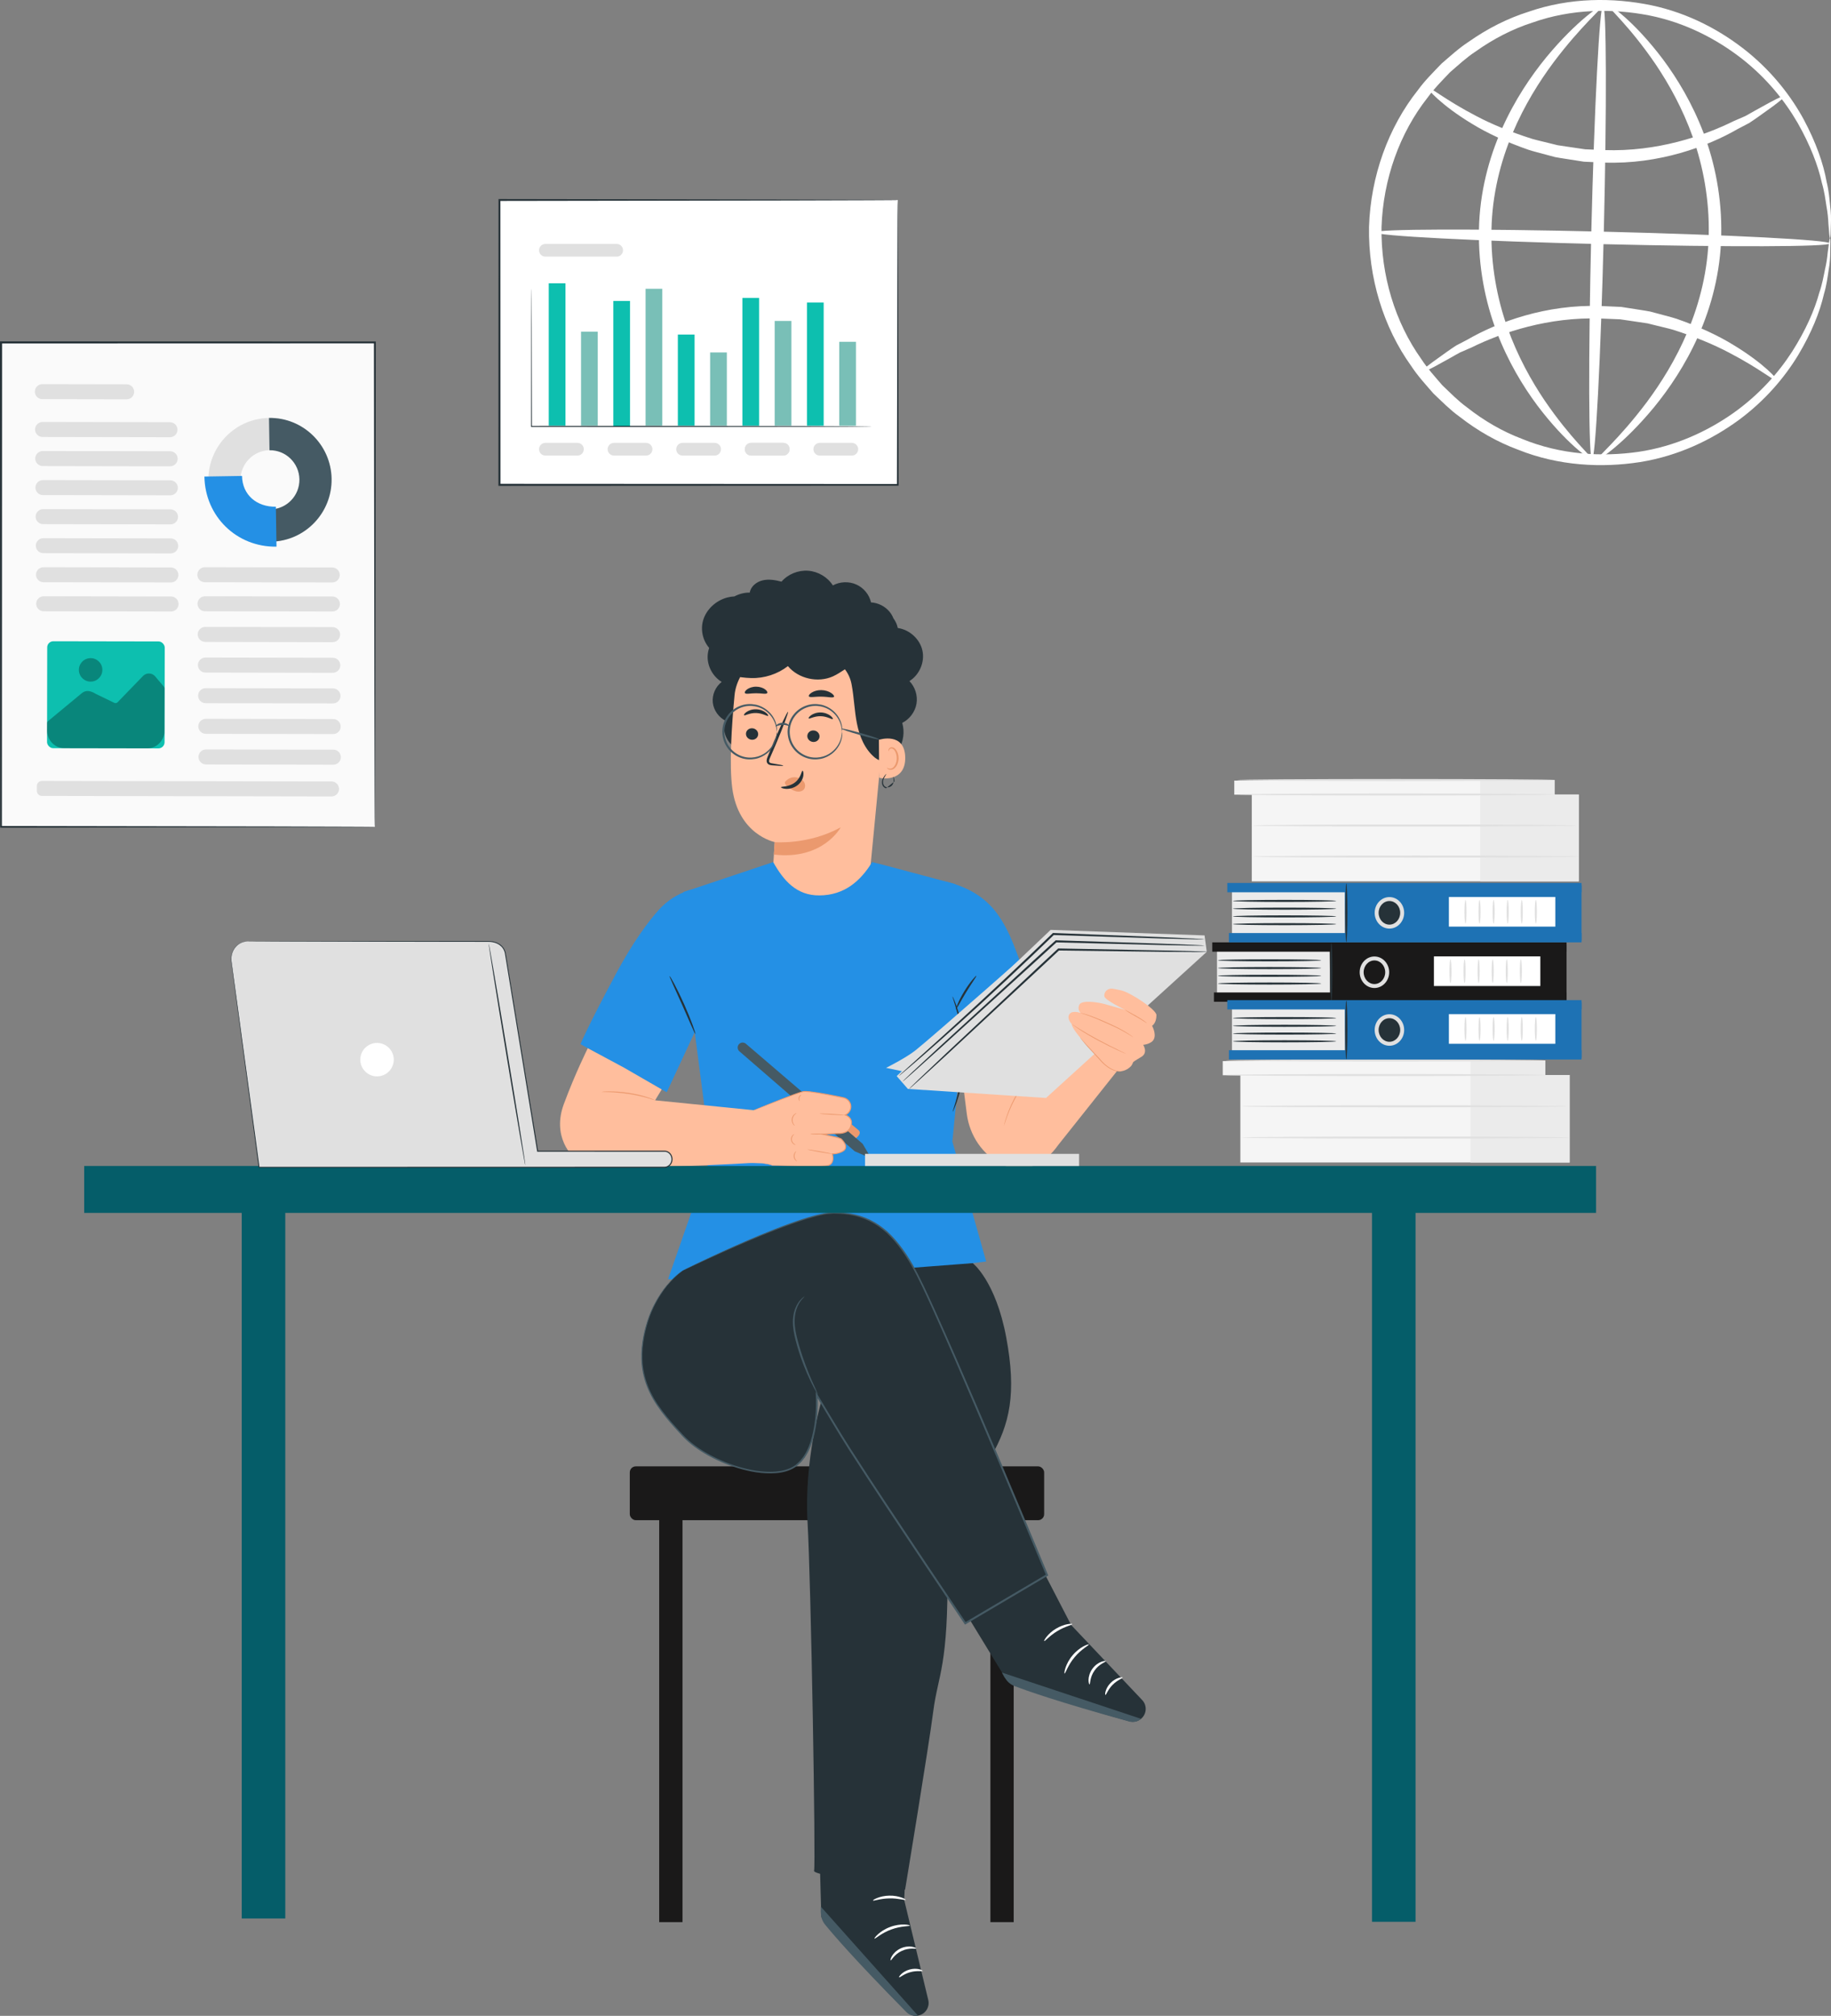 <?xml version="1.0" encoding="UTF-8"?><svg id="Calque_1" xmlns="http://www.w3.org/2000/svg" viewBox="0 0 2068.4 2277.55"><rect x="0" y="0" width="2068.4" height="2277.55" fill="#808080" stroke="none"/><defs><style>.cls-1{fill:#ebebeb;}.cls-2{fill:#eb996e;}.cls-3{fill:#f5f5f5;}.cls-4{fill:#fff;}.cls-5{fill:#fafafa;}.cls-6{fill:#ffbe9d;}.cls-7{fill:#e0e0e0;}.cls-8{fill:#1e72b4;}.cls-9{fill:#055d69;}.cls-10{fill:#0dbfaf;}.cls-11{fill:#1a1919;}.cls-12{fill:#455a64;}.cls-13{fill:#263238;}.cls-14{fill:#79bfb7;}.cls-15{fill:#2490e5;}.cls-16{opacity:.3;}</style></defs><path class="cls-4" d="m2067.31,269.06c-.49-.01-1.11-5.67-1.85-16.34-.24-5.35-.73-11.93-2.19-19.62-1.2-7.71-2.29-16.63-5.15-26.36-4.32-19.72-13.25-43.04-27.37-67.81-14.24-24.67-34.85-50.51-63.06-72.63-28.12-21.91-63.67-40.77-104.93-48.93-40.99-7.89-87.4-7.59-131.89,8.23-22.38,7.22-44.05,18.4-64.06,32.68-10.33,6.75-19.41,15.29-28.91,23.48-8.61,9.13-17.67,18.03-25.15,28.43-31.72,40.2-50.28,92.35-52.11,146.52-.82,54.22,15.19,107.23,44.92,148.93,6.97,10.76,15.58,20.09,23.75,29.63,9.1,8.64,17.75,17.62,27.74,24.86,19.29,15.23,40.4,27.46,62.41,35.76,43.67,17.96,90.03,20.51,131.35,14.62,41.61-6.15,78.04-23.26,107.19-43.79,29.24-20.73,51.08-45.54,66.5-69.49,15.3-24.05,25.36-46.91,30.62-66.4,3.33-9.57,4.86-18.43,6.42-26.07,1.83-7.61,2.64-14.16,3.14-19.48,1.26-10.62,2.16-16.23,2.64-16.22.49.01.54,5.65.19,16.47-.04,5.42-.41,12.12-1.83,19.92-1.15,7.84-2.29,16.95-5.27,26.85-4.57,20.13-14.1,43.92-29.24,69.13-15.26,25.1-37.31,51.29-67.32,73.37-29.91,21.87-67.7,40.3-111.18,47.26-43.17,6.71-91.83,4.48-137.96-14.06-23.22-8.58-45.55-21.3-65.96-37.24-10.56-7.59-19.75-16.98-29.36-26.07-8.68-9.99-17.77-19.83-25.19-31.14-31.51-43.88-48.61-99.95-47.69-157.2,1.88-57.2,21.68-112.36,55.29-154.64,7.96-10.93,17.52-20.31,26.66-29.87,10.04-8.61,19.68-17.54,30.59-24.61,21.16-14.92,44.08-26.54,67.68-33.98,46.97-16.27,95.67-16.14,138.46-7.35,43.09,9.06,79.94,29.3,108.75,52.59,28.91,23.51,49.66,50.74,63.69,76.55,13.9,25.92,22.26,50.15,25.85,70.48,2.5,10.03,3.19,19.19,3.96,27.08,1.04,7.87,1.08,14.57.86,19.99-.18,10.82-.51,16.46-.99,16.45Z"/><path class="cls-4" d="m2015.91,108.54c.57.79-4.07,4.82-13.01,11.48-4.91,3.52-10.39,7.46-16.54,11.87-3.28,2.24-6.7,4.78-10.52,7.17-4.04,2.11-8.26,4.32-12.65,6.61-34.38,19.87-88.85,40.15-151.05,38.04-7.72-.34-15.34-.68-22.86-1.02-7.42-1.16-14.74-2.31-21.94-3.43-3.59-.6-7.17-1.09-10.66-1.79-3.45-.92-6.86-1.83-10.24-2.73-6.74-1.87-13.41-3.45-19.75-5.49-25.21-8.77-46.99-18.99-64.09-29.53-34.43-20.82-51.19-39.76-49.89-40.98,1.39-1.59,20.1,14.26,54.79,32.27,17.23,9.15,38.68,18.05,63.09,25.81,6.14,1.78,12.58,3.14,19.06,4.8,3.25.81,6.53,1.62,9.84,2.44,3.38.51,6.78,1.03,10.22,1.54,6.88,1.01,13.87,2.04,20.97,3.09,7.17.29,14.44.58,21.79.88,59.13,2.04,111.52-15.68,146.26-32.84,4.44-1.93,8.71-3.78,12.8-5.56,3.9-2.04,7.44-4.22,10.84-6.1,6.51-3.59,12.33-6.8,17.53-9.66,9.75-5.16,15.46-7.67,16.02-6.88Z"/><path class="cls-4" d="m1604.86,420.92c-.57-.79,4.07-4.82,13.01-11.48,4.91-3.52,10.4-7.46,16.53-11.87,3.28-2.24,6.71-4.78,10.52-7.17,4.04-2.11,8.26-4.32,12.65-6.61,34.38-19.87,88.85-40.15,151.05-38.04,7.72.34,15.34.68,22.86,1.02,7.42,1.16,14.74,2.31,21.94,3.43,3.59.6,7.17,1.08,10.66,1.79,3.45.92,6.86,1.83,10.24,2.73,6.74,1.87,13.41,3.46,19.75,5.49,25.21,8.77,46.99,18.99,64.09,29.53,34.43,20.82,51.19,39.76,49.89,40.97-1.39,1.59-20.1-14.26-54.78-32.27-17.23-9.15-38.68-18.05-63.09-25.82-6.14-1.78-12.58-3.14-19.06-4.8-3.25-.81-6.53-1.62-9.84-2.44-3.38-.51-6.78-1.02-10.22-1.54-6.88-1.01-13.87-2.04-20.97-3.08-7.17-.29-14.44-.58-21.79-.88-59.14-2.04-111.52,15.68-146.27,32.85-4.44,1.93-8.71,3.78-12.8,5.55-3.9,2.04-7.44,4.22-10.84,6.1-6.51,3.59-12.33,6.8-17.53,9.66-9.75,5.16-15.46,7.67-16.02,6.88Z"/><path class="cls-4" d="m2067.16,275.03c-.09,3.9-115.19,4.27-257.03.82-141.89-3.45-256.81-9.4-256.71-13.3.09-3.9,115.16-4.27,257.06-.82,141.85,3.44,256.78,9.4,256.69,13.3Z"/><path class="cls-4" d="m1798.44,519.45c-3.9-.09-4.27-115.15-.83-256.95,3.44-141.85,9.4-256.72,13.3-256.63,3.9.09,4.27,115.12.82,256.97-3.44,141.8-9.4,256.7-13.3,256.6Z"/><path class="cls-4" d="m1798.45,519.07c-.97,1.49-29.27-17.7-61.94-61.15-16.15-21.7-33.1-49.62-45.92-83.38-12.76-33.68-20.74-73.34-19.88-115.12.74-41.91,11.28-81.12,25.94-113.96,14.66-32.97,33.07-59.9,50.18-80.81,34.6-41.81,63.13-60.34,64.09-58.85,1.39,1.61-24.46,22.63-56.22,65.01-15.71,21.18-32.66,47.86-46.1,79.82-13.45,31.87-23.05,69.24-23.76,109.06-.82,39.85,6.39,77.76,17.98,110.38,11.65,32.67,27.14,60.2,41.84,82.07,29.74,43.79,55.22,65.37,53.79,66.93Z"/><path class="cls-4" d="m1816.67,5.95c.97-1.49,29.27,17.7,61.94,61.15,16.15,21.7,33.1,49.62,45.92,83.38,12.76,33.68,20.74,73.34,19.88,115.12-.74,41.91-11.27,81.12-25.93,113.96-14.66,32.97-33.07,59.9-50.18,80.81-34.6,41.81-63.13,60.34-64.09,58.86-1.39-1.61,24.46-22.64,56.22-65.01,15.71-21.18,32.66-47.85,46.1-79.82,13.45-31.87,23.05-69.24,23.76-109.06.82-39.85-6.39-77.76-17.98-110.38-11.65-32.67-27.14-60.2-41.84-82.07-29.74-43.79-55.22-65.37-53.79-66.93Z"/><rect class="cls-4" x="564.21" y="225.96" width="449.96" height="321.83"/><path class="cls-13" d="m1014.17,225.96s-.76.04-2.19.06c-1.49.01-3.59.03-6.35.06-5.64.03-13.88.07-24.58.13-21.49.07-52.82.16-92.45.28-79.21.13-191.56.31-324.39.52l1.06-1.06c.03,97.2.07,206.55.11,321.8v.04l-1.17-1.17c168.45.08,324.27.16,449.96.22l-.94.95c.21-97.56.38-177.9.49-233.91.1-28.02.19-49.94.24-64.93.05-7.45.08-13.16.11-17.08.03-3.87.1-5.91.1-5.91,0,0,.07,1.91.1,5.71.02,3.88.06,9.53.11,16.9.06,14.94.14,36.79.24,64.72.12,56.16.29,136.69.49,234.5v.95s-.95,0-.95,0c-125.69.06-281.51.14-449.96.22h-1.17s0-1.17,0-1.17v-.04c.04-115.24.07-224.59.11-321.8v-1.06s1.06,0,1.06,0c133.12.21,245.7.4,325.08.53,39.53.12,70.77.22,92.21.28,10.61.06,18.78.1,24.37.13,2.71.03,4.78.05,6.23.06,1.39.02,2.07.06,2.07.06Z"/><path class="cls-7" d="m696.62,275.61h-80.53c-3.96,0-7.18,3.21-7.18,7.17h0c0,3.96,3.21,7.18,7.18,7.18h80.53c3.96,0,7.18-3.21,7.18-7.17h0c0-3.96-3.21-7.18-7.18-7.18Z"/><path class="cls-7" d="m652.34,500.36h-36.24c-3.96,0-7.18,3.21-7.18,7.18h0c0,3.96,3.21,7.18,7.18,7.18h36.24c3.96,0,7.17-3.21,7.17-7.17h0c0-3.96-3.21-7.18-7.18-7.18Z"/><path class="cls-7" d="m729.83,500.36h-36.24c-3.96,0-7.18,3.21-7.18,7.18h0c0,3.96,3.21,7.18,7.18,7.18h36.24c3.96,0,7.18-3.21,7.18-7.17h0c0-3.96-3.21-7.18-7.18-7.18Z"/><path class="cls-7" d="m807.31,500.36h-36.24c-3.96,0-7.18,3.21-7.18,7.18h0c0,3.96,3.21,7.18,7.18,7.18h36.24c3.96,0,7.18-3.21,7.18-7.17h0c0-3.96-3.21-7.18-7.18-7.18Z"/><path class="cls-7" d="m884.8,500.36h-36.24c-3.96,0-7.18,3.21-7.18,7.18h0c0,3.96,3.21,7.18,7.18,7.18h36.24c3.96,0,7.18-3.21,7.18-7.17h0c0-3.96-3.21-7.18-7.18-7.18Z"/><path class="cls-7" d="m962.29,500.36h-36.24c-3.96,0-7.18,3.21-7.18,7.18h0c0,3.96,3.21,7.18,7.18,7.18h36.24c3.96,0,7.18-3.21,7.18-7.17h0c0-3.96-3.21-7.18-7.18-7.18Z"/><path class="cls-7" d="m884.8,500.36h-36.24c-3.96,0-7.18,3.21-7.18,7.18h0c0,3.96,3.21,7.18,7.18,7.18h36.24c3.96,0,7.18-3.21,7.18-7.17h0c0-3.96-3.21-7.18-7.18-7.18Z"/><rect class="cls-10" x="619.9" y="320.06" width="18.89" height="160.95"/><rect class="cls-14" x="656.36" y="374.72" width="18.89" height="106.28"/><rect class="cls-10" x="692.82" y="340.06" width="18.89" height="141.76"/><rect class="cls-14" x="729.28" y="326.27" width="18.89" height="154.73"/><rect class="cls-10" x="765.74" y="377.99" width="18.89" height="103.01"/><rect class="cls-14" x="802.2" y="398.2" width="18.89" height="82.81"/><rect class="cls-10" x="838.66" y="336.58" width="18.89" height="144.43"/><rect class="cls-14" x="875.12" y="362.62" width="18.89" height="118.39"/><rect class="cls-10" x="911.58" y="341.81" width="18.89" height="139.2"/><rect class="cls-14" x="948.04" y="386.17" width="18.89" height="94.83"/><path class="cls-13" d="m600.41,326.27s.02.24.04.72c0,.52.02,1.22.04,2.14.02,1.93.04,4.72.07,8.35.03,7.35.07,18.06.13,31.65.05,27.29.11,66.17.19,112.68l-.46-.53c36.64-.02,79.58-.05,125.28-.08,71.47.07,136.16.13,183.02.18,23.39.08,42.33.15,55.46.19,6.52.05,11.59.09,15.08.12,1.7.03,3,.05,3.92.06.88.02,1.34.06,1.34.06,0,0-.45.04-1.34.06-.92.01-2.22.03-3.92.06-3.48.03-8.56.06-15.08.11-13.13.05-32.07.11-55.46.19-46.86.05-111.56.11-183.02.18-45.7-.03-88.64-.05-125.28-.08h-.46v-.53c.08-46.52.14-85.39.19-112.68.05-13.59.1-24.3.13-31.65.03-3.63.05-6.42.07-8.35.02-.92.03-1.62.04-2.14.01-.48.04-.72.04-.72Z"/><rect class="cls-5" x="1.17" y="386.88" width="422.31" height="547.32"/><path class="cls-13" d="m423.47,934.19s-.04-.91-.06-2.64c-.01-1.77-.03-4.33-.06-7.68-.03-6.79-.07-16.77-.12-29.75-.06-26.01-.16-64-.28-112.14-.13-96.19-.31-232.89-.52-395.11l1.05,1.05c-126.25.04-270.17.08-422.26.12h-.05l1.17-1.17c-.08,203.25-.15,391.86-.2,547.31l-.96-.96c127.44.21,232.9.38,306.55.5,36.85.11,65.74.19,85.47.25,9.83.05,17.37.08,22.51.11,5.1.04,7.78.11,7.78.11,0,0-2.54.07-7.58.11-5.1.02-12.58.06-22.33.11-19.68.06-48.49.14-85.25.25-73.8.12-179.46.29-307.15.5H.2s0-.96,0-.96C.15,778.74.08,590.12,0,386.88v-1.17s1.17,0,1.17,0h.05c152.09.04,296.01.08,422.26.12h1.05s0,1.05,0,1.05c-.21,162.51-.4,299.43-.52,395.79-.12,48.03-.21,85.94-.28,111.9-.05,12.89-.1,22.8-.12,29.55-.03,3.3-.05,5.81-.06,7.56-.02,1.69-.06,2.52-.06,2.52Z"/><path class="cls-7" d="m48.09,493.73l143.9.26c4.69,0,8.49-3.78,8.5-8.47h0c0-4.69-3.78-8.49-8.47-8.5l-143.9-.26c-4.69,0-8.49,3.78-8.5,8.47h0c0,4.69,3.78,8.49,8.47,8.5Z"/><path class="cls-7" d="m48.3,526.55l143.9.26c4.69,0,8.49-3.78,8.5-8.47h0c0-4.69-3.78-8.49-8.47-8.5l-143.9-.26c-4.69,0-8.49,3.78-8.5,8.47h0c0,4.69,3.78,8.49,8.47,8.5Z"/><path class="cls-7" d="m48.51,559.37l143.9.26c4.69,0,8.49-3.78,8.5-8.47h0c0-4.69-3.78-8.49-8.47-8.5l-143.9-.26c-4.69,0-8.49,3.78-8.5,8.47h0c0,4.69,3.78,8.49,8.47,8.5Z"/><path class="cls-7" d="m48.71,592.19l143.9.26c4.69,0,8.49-3.78,8.5-8.47h0c0-4.69-3.78-8.49-8.47-8.5l-143.9-.26c-4.69,0-8.49,3.78-8.5,8.47h0c0,4.69,3.78,8.49,8.47,8.5Z"/><path class="cls-7" d="m48.92,625.01l143.9.26c4.69,0,8.49-3.78,8.5-8.47h0c0-4.69-3.78-8.49-8.47-8.5l-143.9-.26c-4.69,0-8.49,3.78-8.5,8.47h0c0,4.69,3.78,8.49,8.47,8.5Z"/><path class="cls-7" d="m49.13,657.83l143.9.26c4.69,0,8.49-3.78,8.5-8.47h0c0-4.69-3.78-8.49-8.47-8.5l-143.9-.26c-4.69,0-8.49,3.78-8.5,8.47h0c0,4.69,3.78,8.49,8.47,8.5Z"/><path class="cls-7" d="m49.33,690.65l143.9.26c4.69,0,8.49-3.78,8.5-8.47h0c0-4.69-3.78-8.49-8.47-8.5l-143.9-.26c-4.69,0-8.49,3.78-8.5,8.47h0c0,4.69,3.78,8.49,8.47,8.5Z"/><path class="cls-7" d="m231.39,657.83l143.9.26c4.69,0,8.49-3.78,8.5-8.47h0c0-4.69-3.78-8.49-8.47-8.5l-143.9-.26c-4.69,0-8.49,3.78-8.5,8.47h0c0,4.69,3.78,8.49,8.47,8.5Z"/><path class="cls-7" d="m231.6,690.65l143.9.26c4.69,0,8.49-3.78,8.5-8.47h0c0-4.69-3.78-8.49-8.47-8.5l-143.9-.26c-4.69,0-8.49,3.78-8.5,8.47h0c0,4.69,3.78,8.49,8.47,8.5Z"/><path class="cls-7" d="m231.82,725.27l143.9.26c4.69,0,8.49-3.78,8.5-8.47h0c0-4.69-3.78-8.49-8.47-8.5l-143.9-.26c-4.69,0-8.49,3.78-8.5,8.47h0c0,4.69,3.78,8.49,8.47,8.5Z"/><path class="cls-7" d="m232.04,759.88l143.9.26c4.69,0,8.49-3.78,8.5-8.47h0c0-4.69-3.78-8.49-8.47-8.5l-143.9-.26c-4.69,0-8.49,3.78-8.5,8.47h0c0,4.69,3.78,8.49,8.47,8.5Z"/><path class="cls-7" d="m232.26,794.49l143.9.26c4.69,0,8.49-3.78,8.5-8.47h0c0-4.69-3.78-8.49-8.47-8.5l-143.9-.26c-4.69,0-8.49,3.78-8.5,8.47h0c0,4.69,3.78,8.49,8.47,8.5Z"/><path class="cls-7" d="m232.48,829.1l143.9.26c4.69,0,8.49-3.78,8.5-8.47h0c0-4.69-3.78-8.49-8.47-8.5l-143.9-.26c-4.69,0-8.49,3.78-8.5,8.47h0c0,4.69,3.78,8.49,8.47,8.5Z"/><path class="cls-7" d="m232.69,863.72l143.9.26c4.69,0,8.49-3.78,8.5-8.47h0c0-4.69-3.78-8.49-8.47-8.5l-143.9-.26c-4.69,0-8.49,3.78-8.5,8.47h0c0,4.69,3.78,8.49,8.47,8.5Z"/><path class="cls-7" d="m47.33,899.26l327.15.6c4.69,0,8.49-3.78,8.5-8.47h0c0-4.69-3.78-8.49-8.47-8.5l-327.15-.59c-3.14,0-5.69,2.53-5.69,5.67v5.6c-.02,3.14,2.52,5.69,5.66,5.69Z"/><path class="cls-7" d="m47.83,450.98l95.22.17c4.69,0,8.49-3.78,8.5-8.47h0c0-4.69-3.78-8.49-8.47-8.5l-95.22-.17c-4.69,0-8.49,3.78-8.5,8.47h0c0,4.69,3.78,8.49,8.47,8.5Z"/><rect class="cls-10" x="53.18" y="724.64" width="132.75" height="120.81" rx="6.89" ry="6.89" transform="translate(1.43 -.22) rotate(.1)"/><g class="cls-16"><path d="m53.11,817.19c0-1.04.52-2.01,1.36-2.61l37.47-31.02c3.32-2.81,7.83-4.9,16.64.58.2.12-.59-.38,0,0l20.54,9.94c1.26.6,2.76.33,3.73-.67l29.02-29.98c3.87-3.65,10.01-3.29,13.43.77l9.9,11.75c.48.57.75,1.29.76,2.03l-.14,48.51c.14,7.01-6.51,19.03-19.36,19.03l-93.42-.16c-12.06.16-20.11-10.36-20.02-20.52l.08-7.66Z"/></g><g class="cls-16"><path d="m115.6,755.87c.54,7.31-4.95,13.67-12.26,14.2-7.31.54-13.67-4.95-14.2-12.26-.54-7.31,4.95-13.67,12.26-14.2,7.31-.54,13.67,4.95,14.2,12.26Z"/></g><path class="cls-7" d="m374.56,540.98c.62,38.55-30.1,70.41-68.47,71.03-38.37.62-70.09-30.24-70.71-68.79-.62-38.55,30.1-70.41,68.47-71.03,38.37-.62,70.09,30.24,70.71,68.79Zm-102.86,1.66c.29,18.43,15.46,33.19,33.81,32.89,18.35-.3,33.03-15.53,32.74-33.96-.29-18.43-15.46-33.19-33.81-32.89-18.35.3-33.03,15.53-32.74,33.96Z"/><path class="cls-12" d="m374.56,540.98c.62,38.55-30.1,70.41-68.47,71.03l-.58-36.48c18.35-.3,33.03-15.53,32.74-33.96-.29-18.43-15.46-33.18-33.81-32.89l-.58-36.48c38.37-.62,70.09,30.24,70.71,68.78Z"/><path class="cls-15" d="m312.34,617.62c-44.89.72-80.7-34.11-81.42-79.21l42.49-.69c.34,21.56,16.75,35.14,38.22,34.79l.72,45.11Z"/><path class="cls-13" d="m815.28,770.46c-10.06-6.12-16.36-17.79-15.88-29.42.49-11.63,7.74-22.75,18.28-28.04l40.27-7.67c-1.07,49.64-1.8,99.3-2.19,148.95-10.28-1.89-20.77-4.99-28.49-11.94-7.72-6.94-11.87-18.59-7.37-27.88-8.02-3.89-13.76-12-14.68-20.75-.92-8.75,3.02-17.84,10.06-23.26Z"/><path class="cls-6" d="m1003.37,770.92l-5.65-22.55-96.93-21.21c-32.1-4.33-67.93,26.35-70.97,58.07-3.38,35.25-6.09,78.41-2.66,104.89,6.88,53.25,47.97,61.25,47.97,61.25l-3.32,52.31c-1.32,30.57,24.65,38.1,55.73,39.43h0c30.39,1.3,52.36-22.74,54.68-52.56l21.15-219.63Z"/><path class="cls-13" d="m842.69,828.73c-.24,3.58,2.65,6.74,6.45,7.06,3.8.32,7.07-2.32,7.32-5.91.24-3.58-2.64-6.74-6.44-7.06-3.8-.32-7.08,2.33-7.33,5.91Z"/><path class="cls-13" d="m840.5,808.08c.83.91,6.18-2.74,13.62-2.49,7.43.14,12.77,4.07,13.6,3.2.41-.38-.41-2.01-2.74-3.78-2.29-1.77-6.22-3.53-10.86-3.66-4.63-.12-8.58,1.44-10.87,3.09-2.34,1.65-3.17,3.23-2.76,3.64Z"/><path class="cls-13" d="m912,831.21c-.24,3.59,2.65,6.74,6.45,7.06,3.79.32,7.07-2.32,7.31-5.91.24-3.58-2.64-6.75-6.44-7.06-3.8-.32-7.08,2.33-7.32,5.91Z"/><path class="cls-13" d="m913.55,811.68c.83.91,6.19-2.74,13.62-2.49,7.43.14,12.77,4.07,13.61,3.2.41-.39-.41-2.01-2.74-3.78-2.29-1.77-6.22-3.53-10.85-3.66-4.63-.12-8.58,1.44-10.88,3.09-2.34,1.66-3.16,3.24-2.76,3.64Z"/><path class="cls-13" d="m884.85,865.08c.05-.41-4.55-1.34-12.01-2.51-1.89-.25-3.68-.68-3.96-1.96-.41-1.36.45-3.35,1.44-5.5,1.93-4.46,3.95-9.14,6.06-14.05,8.44-20.01,14.61-36.48,13.78-36.81-.82-.33-8.33,15.62-16.77,35.63-2.03,4.93-3.98,9.64-5.83,14.14-.79,2.1-2.1,4.47-1.22,7.3.47,1.41,1.83,2.47,3.04,2.83,1.21.4,2.27.45,3.21.54,7.52.63,12.2.81,12.24.39Z"/><path class="cls-2" d="m875.14,951.5s38.02,3.35,74.6-16.78c0,0-19.9,37.33-75.52,30.78l.92-14Z"/><path class="cls-2" d="m887.44,882.8c2.79-3.4,7.53-5.16,12.17-4.53,3.22.44,6.43,2.07,8.31,4.71,1.88,2.64,2.17,6.32.31,8.73-2.09,2.71-6.31,3.23-9.83,2.13-3.52-1.1-6.5-3.49-9.33-5.87-.78-.66-1.58-1.34-2.06-2.23-.47-.88-.54-2.02.1-2.72"/><path class="cls-13" d="m906.57,870.81c-1.21-.11-1.47,7.83-8.56,13.25-7.07,5.44-15.65,4.29-15.75,5.4-.13.49,1.87,1.6,5.49,1.81,3.56.23,8.8-.74,13.13-4.05,4.32-3.33,6.28-7.88,6.66-11.13.41-3.31-.43-5.3-.98-5.27Z"/><path class="cls-13" d="m913.7,786.62c.83,1.91,6.89.27,14.24.48,7.35.03,13.47,1.87,14.24-.01.33-.9-.89-2.64-3.47-4.29-2.55-1.64-6.49-3.04-10.9-3.11-4.41-.07-8.3,1.2-10.79,2.76-2.52,1.56-3.68,3.27-3.31,4.18Z"/><path class="cls-13" d="m841.51,783.01c1.26,1.7,6.43.13,12.6.24,6.16-.11,11.34,1.46,12.6-.24.55-.83-.22-2.52-2.45-4.16-2.2-1.64-5.91-3.03-10.15-3.03-4.24,0-7.95,1.4-10.15,3.03-2.23,1.64-3,3.33-2.45,4.16Z"/><path class="cls-13" d="m806.36,736.81c-10.88-7.75-15.71-22.51-12.27-35.28,3.44-12.77,14.53-23.03,27.5-26.47,2.64-.7,5.34-1.06,8.06-1.23,5.3-2.83,11.3-4.39,17.34-4.31,1.06-6.98,7.61-12.21,14.59-13.84,6.98-1.63,14.31-.32,21.25,1.46,7.33-8.42,18.86-13.14,30.11-12.31,11.25.83,21.93,7.18,27.9,16.58,8.01-4.35,18.12-4.75,26.46-1.03,8.34,3.71,14.71,11.45,16.67,20.24,7.98.45,15.71,4.31,20.78,10.39,1.91,2.28,3.43,4.87,4.53,7.62,2.4,3.24,4.12,6.96,4.9,10.91,13.36,1.86,24.99,12.51,27.84,25.48,2.85,12.97-3.29,27.39-14.69,34.49,6.5,6.7,9.55,16.48,7.98,25.61-1.57,9.13-7.72,17.39-16.1,21.61,2.91,9.91,1.45,20.98-3.93,29.83-2.32,3.82-5.81,7.39-10.02,8.61-.22.71-.49,1.4-.92,2.01-3.46,4.99-11.53,2.53-16.22-1.37-11.39-9.49-17.22-24.02-20.09-38.43-2.87-14.41-3.21-29.21-5.94-43.65-.06-.32-.12-.66-.19-1.02-1.15-6.05-3.73-11.67-7.41-16.52-4.41,2.83-8.74,5.81-13.52,7.96-17.03,7.67-39.02,2.68-50.9-11.56-11.69,9.06-26.67,13.93-41.54,13.5-14.88-.43-29.52-3.61-40.64-13.34-2.1-1.84-4.95-5.06-6.19-9.34-.77-2.66,1.94-5.87,4.66-6.59Z"/><path class="cls-6" d="m992.86,835.88c.72-.35,29.27-9.13,29.73,19.96.45,29.09-29.34,23.54-29.41,22.7-.06-.83-.32-42.66-.32-42.66Z"/><path class="cls-2" d="m1002.05,867.39c.13-.1.52.35,1.4.73.86.37,2.32.61,3.85.02,3.11-1.18,5.66-6.09,5.73-11.34.03-2.65-.57-5.16-1.55-7.23-.94-2.11-2.36-3.58-3.94-3.83-1.57-.33-2.67.61-3.02,1.43-.38.82-.19,1.4-.34,1.45-.08.07-.64-.48-.42-1.68.11-.58.45-1.27,1.14-1.84.7-.58,1.74-.88,2.84-.78,2.28.12,4.37,2.15,5.45,4.43,1.21,2.28,1.95,5.11,1.91,8.08-.1,5.87-3.06,11.4-7.32,12.68-2.07.57-3.82-.03-4.73-.7-.93-.71-1.09-1.35-.99-1.41Z"/><path class="cls-13" d="m1010.43,882.84c-.03-3.53-1.45-5.35-1.52-5.27-.24.07.8,2.01.57,5.22-.14,1.56-.69,3.49-2.15,4.9-1.42,1.4-3.85,2.27-6.07,1.68-2.25-.58-3.49-2.79-3.68-4.8-.25-2.05.36-3.91,1.04-5.38,1.44-2.93,2.73-4.62,2.53-4.75-.1-.07-1.64,1.36-3.38,4.33-.82,1.48-1.63,3.53-1.42,5.92.11,1.17.44,2.43,1.2,3.54.74,1.11,1.94,2.04,3.35,2.41"/><path class="cls-12" d="m877.64,826.75c-.26.01-.15-2.7-1.39-7.28-1.23-4.49-4.29-11.07-11.06-16.12-6.55-5.07-17.32-7.9-27.75-4.01-5.13,1.86-10.03,5.36-13.51,10.2-3.58,4.77-5.58,10.89-5.65,17.2.06,6.31,2.07,12.44,5.64,17.21,3.48,4.84,8.37,8.34,13.51,10.2,10.43,3.89,21.21,1.05,27.75-4.01,6.77-5.05,9.84-11.62,11.06-16.12,1.24-4.58,1.13-7.29,1.39-7.28.08,0,.13.66.14,1.94.04,1.28-.12,3.17-.64,5.55-.99,4.69-3.93,11.7-10.94,17.21-3.48,2.69-7.9,5-13.05,5.97-5.11.93-10.89.82-16.44-1.24-5.54-1.94-10.84-5.67-14.62-10.87-3.88-5.13-6.08-11.75-6.13-18.56.06-6.81,2.26-13.43,6.14-18.56,3.78-5.19,9.08-8.92,14.61-10.87,5.54-2.06,11.33-2.18,16.43-1.24,5.14.96,9.57,3.27,13.05,5.96,7.02,5.51,9.95,12.51,10.94,17.21.53,2.38.68,4.28.64,5.56-.01,1.28-.06,1.94-.14,1.94Z"/><path class="cls-12" d="m951.42,826.75c-.26.01-.15-2.7-1.39-7.28-1.23-4.49-4.29-11.07-11.06-16.12-6.55-5.07-17.32-7.9-27.75-4.01-5.13,1.86-10.03,5.36-13.51,10.2-3.58,4.77-5.58,10.89-5.65,17.2.06,6.31,2.07,12.44,5.64,17.21,3.48,4.84,8.37,8.34,13.51,10.2,10.43,3.89,21.21,1.05,27.75-4.01,6.77-5.05,9.84-11.62,11.06-16.12,1.24-4.58,1.13-7.29,1.39-7.28.08,0,.13.66.14,1.94.04,1.28-.12,3.17-.64,5.55-.99,4.69-3.93,11.7-10.94,17.21-3.48,2.69-7.9,5-13.05,5.97-5.11.93-10.89.82-16.44-1.24-5.54-1.94-10.84-5.67-14.62-10.87-3.88-5.13-6.08-11.75-6.13-18.56.06-6.81,2.26-13.43,6.14-18.56,3.78-5.19,9.08-8.92,14.61-10.87,5.54-2.06,11.33-2.18,16.43-1.24,5.14.96,9.57,3.27,13.05,5.96,7.02,5.51,9.95,12.51,10.94,17.21.53,2.38.68,4.28.64,5.56-.01,1.28-.06,1.94-.14,1.94Z"/><path class="cls-12" d="m891.44,820c-.39.54-3.49-1.24-7.65-1.02-4.16.1-7.11,2.12-7.54,1.61-.53-.37,2.37-3.77,7.45-3.94,5.08-.23,8.24,2.94,7.74,3.35Z"/><path class="cls-12" d="m993.35,835.38c-.18.62-9.94-1.6-21.8-4.96-11.87-3.36-21.34-6.58-21.17-7.2.18-.62,9.93,1.6,21.8,4.96,11.86,3.36,21.34,6.58,21.17,7.2Z"/><path class="cls-15" d="m1080.02,1055.89c0-.65-31.82-63.2-31.82-63.2,31.17,3.28,59.01,14.28,77.1,38.02,8.41,11.04,14.69,23.97,19.42,35.69,12.63,31.23,35.15,103.89,35.15,103.89l-90.59,47.22-9.27-161.62Z"/><path class="cls-15" d="m786.71,1003.06l86.73-29.06h0c11.66,20.8,26.24,37.89,52.32,37.67,27.65-.23,46-15.67,59.46-37.67l12.84,3.21,81.13,21.68,10.26,152.2-13.61,138.61,38.2,135.59c-112.11,13.09-246.34,34.13-359.33,19.92l48.36-138.84-19.18-147.15-11.97-151.36,14.79-4.79Z"/><path class="cls-15" d="m778.97,1005.57h0c-13.4,4.35-25.5,12.05-34.89,22.55-11.9,13.3-28.78,35.79-48.39,72.36-32.14,59.92-39.97,79.2-39.97,79.2l97.47,54.35,36.02-77.36-10.22-151.1Z"/><path class="cls-13" d="m1076.01,1125.83c.15-.06.94,1.63,2.26,4.75,1.35,3.11,2.99,7.74,4.71,13.55,3.47,11.61,6.63,28.24,6.69,46.8,0,18.57-3.08,35.22-6.51,46.84-1.7,5.82-3.32,10.45-4.66,13.56-1.3,3.13-2.09,4.82-2.24,4.76-.4-.15,2.34-7.11,5.31-18.76,2.99-11.62,5.78-28.08,5.77-46.4-.06-18.32-2.92-34.76-5.95-46.37-3.01-11.63-5.78-18.58-5.38-18.74Z"/><path class="cls-13" d="m1079.8,1140.45c-.56-.23,2.94-9.72,9.43-20.32,6.45-10.63,13.29-18.08,13.75-17.68.53.43-5.41,8.43-11.76,18.9-6.39,10.44-10.8,19.38-11.42,19.11Z"/><path class="cls-13" d="m785.54,1168.21c-.31.12-2-3.53-4.62-9.46-2.96-6.74-6.4-14.55-10.19-23.17-3.88-8.59-7.38-16.36-10.41-23.08-2.66-5.91-4.24-9.61-3.95-9.76.28-.14,2.38,3.29,5.43,9.03,3.05,5.74,7.02,13.79,11.06,22.85,4.03,9.06,7.36,17.4,9.59,23.5,2.23,6.11,3.38,9.96,3.09,10.08Z"/><rect class="cls-11" x="1118.81" y="1714.13" width="26.32" height="457.54"/><rect class="cls-11" x="711.45" y="1656.72" width="468.07" height="60.84" rx="6.8" ry="6.8"/><path class="cls-13" d="m1144.82,1709.92l65.17,126.02,80.28,84.81c5.79,6.11,5.19,15.85-1.3,21.21h0c-3.64,3-8.45,4.06-13,2.83-28.96-7.84-134.03-39.16-138.09-45.57-6.44-10.18-79.06-129.49-79.06-129.49l86.01-59.81Z"/><path class="cls-12" d="m1288.97,1941.96l-157.18-52.26,2.88,5.28c3.4,5.12,6.5,8.1,11.36,9.96,12.98,4.97,49.13,17.91,129.56,40.07,4.68,1.29,9.72.15,13.38-3.04h0Z"/><path class="cls-4" d="m1230.79,1903.11c.89-.04.14-8.1,5.62-15.65,5.26-7.72,13.1-9.72,12.84-10.58-.06-.36-2.16-.47-5.3.71-3.12,1.15-7.11,3.86-10.08,8.07-2.96,4.22-4.16,8.89-4.2,12.21-.05,3.35.76,5.3,1.12,5.23Z"/><path class="cls-4" d="m1248.77,1914.94c.89.21,2.67-6.02,8.1-11.38,5.31-5.48,11.52-7.33,11.3-8.21.01-.83-7.42-.2-13.52,6.02-6.16,6.15-6.72,13.59-5.89,13.57Z"/><path class="cls-4" d="m1202.61,1890.76c.91.27,3.6-9.33,11.32-18.41,7.57-9.2,16.54-13.55,16.11-14.4-.16-.78-10.35,2.55-18.5,12.4-8.25,9.76-9.72,20.38-8.93,20.41Z"/><path class="cls-4" d="m1179.6,1854.11c.74.56,6.05-6.07,14.82-11.28,8.7-5.34,17.04-6.94,16.89-7.86,0-.8-9.13-.52-18.5,5.19-9.41,5.63-13.92,13.59-13.21,13.95Z"/><path class="cls-13" d="m927.54,1584.21s-19.29,66.02-15.31,135.08c3.98,69.06,9.45,389.1,7.38,394.41-2.07,5.31,102.84,21.25,102.84,21.25,0,0,26.56-160.69,31.87-201.85,5.31-41.17,17.26-50.46,15.94-162.01-1.33-111.55,27.95-88.21,49.17-125.11,21.22-36.9,29.18-71.43,17.23-135.17-11.95-63.74-37.81-83.67-37.81-83.67l-138.81,10.63-41.38,125.57,8.88,20.88Z"/><path class="cls-13" d="m771.53,1435.4s132.19-65.05,169.96-65.05,65.05,14.69,92.33,65.05c27.28,50.36,148.98,344.13,148.98,344.13l-92.33,54.56s-117.51-174.16-142.69-216.13l-25.18-41.97s4.2,58.75-23.08,79.74c-27.28,20.98-98.62-2.1-128-33.57-29.38-31.47-54.56-60.85-44.07-113.31,10.49-52.46,44.07-73.44,44.07-73.44Z"/><path class="cls-12" d="m771.53,1435.4s-.56.42-1.67,1.26c-1.09.85-2.72,2.11-4.74,3.93-4.01,3.63-9.83,9.29-15.86,17.85-5.98,8.55-12.5,19.85-17.05,34.28-4.45,14.34-8.09,31.73-5.87,51,1.2,9.58,4.02,19.46,8.65,29.05,4.61,9.61,11.02,18.82,18.36,27.81,3.64,4.53,7.6,8.95,11.67,13.43,4.12,4.44,8.16,9.11,12.82,13.22,9.36,8.24,20.5,15.07,32.55,20.76,12.08,5.65,25.19,10.19,39.06,12.85,6.93,1.33,14.08,2.1,21.3,2.04,7.19-.08,14.59-1.03,21.31-3.93,3.33-1.47,6.55-3.29,9.12-6,1.38-1.23,2.76-2.47,3.84-4.01,1.11-1.5,2.46-2.82,3.34-4.51,4.17-6.29,6.88-13.57,8.87-21.06,3.92-15.02,5.11-31.15,4.37-47.3l-.18-3.93,2.03,3.35c12.11,19.91,24.11,40.73,37.4,61.42,13.27,20.73,27.17,41.8,41.39,63.3,28.47,42.97,58.34,87.57,89.13,133.27l-1.48-.33c4.8-2.84,10-5.91,15.21-8.99,26.42-15.61,52.47-31,77.12-45.56l-.46,1.36c-36.65-88.21-71.57-171.29-103.96-246-8.12-18.66-16.07-36.81-23.99-54.33-7.94-17.49-15.56-34.51-24.37-50.12-4.48-7.76-9.22-15.19-14.57-21.95-5.31-6.77-11.01-13.07-17.47-18.21-6.41-5.19-13.43-9.34-20.77-12.22-7.34-2.9-14.94-4.55-22.44-5.38-1.88-.16-3.75-.31-5.61-.47-1.87-.05-3.72-.11-5.56-.16-1.85-.15-3.64.2-5.45.3-1.79.22-3.6.17-5.35.61-3.51.77-7.01,1.31-10.39,2.24-3.38.93-6.71,1.85-9.99,2.76-13.01,4.08-25.11,8.43-36.29,12.81-22.38,8.7-41.29,16.99-56.67,23.83-15.37,6.86-27.19,12.36-35.19,16.09-3.96,1.85-6.99,3.27-9.08,4.25-2.05.95-3.11,1.4-3.11,1.4,0,0,1-.57,3.02-1.59,2.07-1.02,5.07-2.5,9-4.44,7.94-3.85,19.71-9.46,35.04-16.45,15.34-6.95,34.2-15.36,56.57-24.18,11.17-4.44,23.28-8.84,36.33-12.99,3.3-.92,6.65-1.86,10.04-2.81,3.4-.94,6.95-1.51,10.49-2.3,1.76-.45,3.64-.41,5.47-.65,1.85-.12,3.71-.47,5.57-.33,1.86.05,3.74.1,5.63.15,1.88.15,3.78.3,5.69.46,7.61.81,15.36,2.47,22.85,5.41,7.5,2.92,14.68,7.14,21.22,12.4,6.6,5.22,12.4,11.6,17.78,18.43,5.43,6.82,10.23,14.31,14.76,22.11,8.91,15.71,16.57,32.74,24.55,50.23,7.95,17.51,15.93,35.65,24.09,54.31,32.51,74.68,67.51,157.73,104.2,245.94l.37.88-.82.49c-24.64,14.56-50.69,29.96-77.11,45.57-5.21,3.08-10.41,6.15-15.21,8.99l-.9.53-.58-.86c-30.8-45.72-60.65-90.32-89.1-133.32-14.21-21.51-28.09-42.59-41.36-63.36-13.3-20.77-25.28-41.58-37.36-61.52l1.86-.59c.73,16.44-.49,32.63-4.51,47.95-2.04,7.62-4.82,15.07-9.15,21.59-.91,1.73-2.32,3.13-3.48,4.68-1.13,1.59-2.57,2.9-4.03,4.19-2.69,2.81-6.16,4.78-9.64,6.31-7.07,3.02-14.67,3.96-22.02,4.03-7.38.05-14.63-.75-21.65-2.11-14.05-2.73-27.26-7.34-39.44-13.08-12.16-5.78-23.39-12.71-32.88-21.1-4.76-4.22-8.8-8.92-12.9-13.37-4.06-4.5-8.03-8.96-11.68-13.53-7.36-9.07-13.8-18.4-18.44-28.15-4.65-9.73-7.48-19.77-8.65-29.48-2.16-19.54,1.61-37.02,6.18-51.43,4.67-14.5,11.32-25.83,17.41-34.36,6.15-8.55,12.07-14.16,16.17-17.72,4.14-3.54,6.62-4.94,6.62-4.94Z"/><path class="cls-12" d="m908.82,1464.88c.39.28-5.74,4.18-9.13,14.39-1.69,5.02-2.48,11.37-1.82,18.37.59,7.01,2.53,14.58,4.8,22.47,4.53,15.79,10.01,29.65,14.33,39.51,2.06,4.57,3.82,8.45,5.26,11.63,1.27,2.74,1.93,4.28,1.79,4.35-.13.07-1.05-1.33-2.56-3.96-1.5-2.63-3.56-6.5-5.91-11.38-4.7-9.75-10.46-23.64-15.03-39.55-2.28-7.93-4.2-15.67-4.71-22.92-.58-7.24.42-13.9,2.37-19.05,1.93-5.19,4.66-8.85,6.84-10.99,2.19-2.16,3.7-2.97,3.77-2.88Z"/><path class="cls-13" d="m1027.72,2005.58l-6.29,141.05,27.19,113c1.96,8.14-3.39,16.25-11.64,17.65h0c-4.63.78-9.31-.69-12.62-4.01-21.09-21.12-96.21-100.27-96.53-107.82-.51-11.97-3.98-150.94-3.98-150.94l103.87-8.94Z"/><path class="cls-12" d="m1036.98,2277.28l-109.68-123.06-.13,5.98c.4,6.1,1.59,10.22,4.86,14.23,8.74,10.73,33.5,39.82,91.91,98.84,3.4,3.43,8.31,4.95,13.05,4.01h0Z"/><path class="cls-4" d="m1006.06,2214.9c.79.41,4.13-6.92,12.62-10.71,8.37-4.05,16.12-1.89,16.32-2.76.13-.34-1.63-1.48-4.93-2.02-3.26-.55-8.05-.19-12.7,1.96-4.64,2.17-8,5.6-9.68,8.45-1.71,2.87-1.97,4.95-1.63,5.07Z"/><path class="cls-4" d="m1015.7,2234.02c.66.63,5.29-3.87,12.64-5.8,7.3-2.1,13.58-.6,13.82-1.48.42-.71-6.31-3.85-14.65-1.51-8.36,2.25-12.54,8.39-11.81,8.79Z"/><path class="cls-4" d="m987.87,2190.27c.65.68,7.73-6.26,18.89-10.27,11.1-4.18,20.99-3.49,21.04-4.43.25-.75-10.2-2.94-22.11,1.52-11.96,4.33-18.5,12.76-17.82,13.18Z"/><path class="cls-4" d="m986.2,2147.23c.36.85,8.23-2.24,18.38-2.38,10.15-.29,18.15,2.47,18.47,1.6.4-.68-7.62-4.98-18.54-4.7-10.91.18-18.75,4.82-18.32,5.48Z"/><rect class="cls-11" x="744.66" y="1714.13" width="26.32" height="457.54"/><path class="cls-2" d="m971.04,1278.47c-.36-.86-1.1-1.49-1.82-2.09-3.64-3.02-7.29-6.05-10.93-9.07l-5.51,18.5c2.65,1.88,6.05,2.66,9.26,2.12,3.2-.55,6.16-2.41,8.03-5.07.9-1.28,1.57-2.94.97-4.39Z"/><path class="cls-12" d="m835.25,1187.79l130.3,112.97,12.12,5.24,6.71,3.15-3.27-5.58-6.64-11.31-131.87-113c-2.24-1.92-5.57-1.79-7.65.3h0c-2.3,2.31-2.17,6.09.3,8.23Z"/><path class="cls-6" d="m839.87,1253.67l9.96,1.42s50.64-20.69,57.93-21.9c5.64-.93,32.83,4.48,44.89,6.99,4.86,1.01,8.54,5.24,8.49,10.2,0,.08,0,.15,0,.23-.1,4-2.65,7.53-6.3,9.18h0s10.18,2.78,5.99,13.58c-3.1,8-13.78,7.15-13.78,7.15l-17.73.95s4.57,1.2,11.45,2.57c7.37,1.46,9.38,2.72,9.38,2.72,0,0,11.06,9.93.87,14.58-6.22,2.84-10.76,2.28-10.76,2.28,0,0,3.47,10.95-4.75,13.15-8.22,2.2-63.08-.09-63.08-.09,0,0-2.96-1.53-11.23-2.29l-15.47-.54-5.87-60.16Z"/><path class="cls-2" d="m953.99,1259.8c-.01.26-6.33.11-14.1-.34-7.78-.44-14.06-1.02-14.05-1.27.01-.26,6.33-.11,14.1.34,7.77.45,14.06,1.02,14.05,1.27Z"/><path class="cls-2" d="m900.35,1312.05c-.05.1-.81-.15-1.71-1.03-.9-.86-1.88-2.44-2.03-4.41-.14-1.97.62-3.68,1.38-4.65.77-1,1.49-1.35,1.55-1.26.1.11-.43.63-1,1.63-.57.98-1.12,2.51-1,4.22.12,1.7.89,3.14,1.59,4.03.7.91,1.3,1.35,1.22,1.47Z"/><path class="cls-2" d="m898.89,1293.51c-.01.1-.96.07-2.21-.72-1.23-.75-2.72-2.41-3.06-4.71-.32-2.3.64-4.32,1.61-5.38.98-1.11,1.87-1.4,1.92-1.31.08.13-.64.62-1.39,1.72-.75,1.07-1.48,2.87-1.21,4.84.29,1.97,1.5,3.49,2.52,4.3,1.03.84,1.87,1.11,1.82,1.25Z"/><path class="cls-2" d="m897.83,1271.91c-.06.09-.96-.4-1.91-1.72-.94-1.29-1.81-3.52-1.47-6.03.36-2.51,1.81-4.42,3.06-5.4,1.27-1.01,2.27-1.23,2.3-1.14.07.14-.8.57-1.86,1.63-1.05,1.03-2.26,2.81-2.57,5.04-.3,2.23.37,4.27,1.1,5.55.73,1.31,1.45,1.96,1.34,2.07Z"/><path class="cls-2" d="m903.39,1243.94c-.08.07-.51-.21-.87-.91-.37-.7-.57-1.84-.28-3.02.29-1.18,1-2.1,1.65-2.54.65-.46,1.15-.51,1.19-.41.12.23-1.47,1.13-1.93,3.17-.54,2.02.45,3.56.24,3.7Z"/><path class="cls-2" d="m930.71,1281.07c0,.26-3.42.52-7.64.59-4.23.07-7.65-.09-7.66-.34,0-.26,3.42-.52,7.64-.59,4.22-.07,7.65.09,7.66.34Z"/><path class="cls-2" d="m939.79,1303.62c-.05.26-6.28-.64-13.93-1.99-7.65-1.36-13.81-2.66-13.76-2.92s6.28.64,13.93,1.99c7.64,1.36,13.81,2.66,13.76,2.92Z"/><path class="cls-2" d="m861.21,1314.37s.25-.01.74.02c.49.03,1.22.09,2.18.2,1.91.28,4.81.49,8.41,1.89l-.09-.02c7.19.22,17.86.55,31.25.74,6.69.08,14.08.16,22.02-.07,1.98-.08,4.01-.13,6.05-.34,2.04-.15,4.12-.4,5.79-1.49,1.69-1.07,2.59-3.07,2.83-5.14.24-2.09-.02-4.32-.62-6.4l-.21-.72.76.05c2.14.15,4.47-.22,6.68-.85,2.2-.66,4.53-1.51,6.21-3,1.79-1.47,1.93-4.06.91-6.2-.93-2.19-2.58-4.17-4.35-5.88l.08.06c-2.89-1.37-6.47-2.06-9.94-2.8-3.52-.79-7.11-1.59-10.74-2.4l-4.05-.91,4.17-.23c5.64-.3,11.64-.63,17.73-.96h.02s.06,0,.06,0c2.79.11,5.99-.33,8.66-1.76,3.59-1.76,5.42-5.83,5.48-9.65.19-3.93-3.03-7.1-6.55-8.18l-1.5-.46,1.41-.62c3.4-1.5,5.86-4.93,5.96-8.55.2-3.64-1.93-7.13-5.03-8.84-1.52-.93-3.27-1.2-5.1-1.58-1.79-.37-3.57-.73-5.34-1.09-3.54-.69-7.02-1.37-10.43-2.03-6.84-1.27-13.45-2.44-19.8-3.19-1.58-.18-3.16-.34-4.7-.38-.78-.04-1.52,0-2.25.06-.73.16-1.46.32-2.18.53-2.91.85-5.72,1.85-8.44,2.82-21.72,7.94-38.19,14.69-47.4,18.27l-.05.02h-.05c-3.28-.52-5.76-.9-7.47-1.17-.78-.13-1.39-.23-1.85-.31-.41-.07-.61-.12-.61-.14,0-.02.21,0,.62.04.47.05,1.08.12,1.86.22,1.72.22,4.2.55,7.5.97h-.1c9.14-3.76,25.54-10.67,47.25-18.75,2.72-.99,5.53-2,8.48-2.88.74-.21,1.52-.4,2.3-.56.82-.09,1.63-.13,2.42-.09,1.59.04,3.18.19,4.78.36,6.4.73,13.02,1.88,19.88,3.13,3.42.66,6.91,1.32,10.46,2,1.77.36,3.55.72,5.35,1.08,1.75.36,3.73.66,5.43,1.69,3.43,1.87,5.82,5.77,5.61,9.85-.11,4.09-2.85,7.9-6.62,9.56l-.09-1.08c2.01.65,3.83,1.74,5.24,3.36,1.44,1.59,2.2,3.78,2.17,5.93-.01,2.16-.58,4.21-1.54,6.15-.99,1.93-2.62,3.54-4.55,4.53-2.96,1.57-6.25,2.01-9.3,1.9h.08c-6.09.32-12.09.64-17.73.94l.12-1.13c3.61.81,7.18,1.61,10.67,2.4,3.54.79,6.98,1.38,10.3,2.97l.03.02.04.04c1.89,1.84,3.58,3.85,4.61,6.28.53,1.19.85,2.55.67,3.91-.02.69-.34,1.32-.59,1.95-.4.53-.73,1.17-1.26,1.55-2,1.74-4.37,2.54-6.66,3.24-2.33.65-4.68,1.04-7.1.86l.55-.67c.63,2.26.89,4.55.63,6.84-.26,2.24-1.3,4.59-3.28,5.83-1.94,1.26-4.22,1.47-6.25,1.62-2.08.2-4.11.24-6.1.31-7.98.18-15.36.06-22.07-.07-13.4-.29-24.07-.75-31.25-1.09h-.03s-.05-.02-.05-.02c-3.43-1.4-6.37-1.7-8.25-2.05-.91-.13-1.62-.23-2.16-.3-.48-.07-.73-.11-.73-.13Z"/><path class="cls-6" d="m854.34,1313.65s-179.04,10.51-195.12,2.25c-16.08-8.26-35.22-33.44-22.33-68.35,12.9-34.91,27.12-63.24,27.12-63.24l40.94,21.97,42.54,24.58-7.46,12.3,116.63,11.69-2.33,58.8Z"/><path class="cls-2" d="m740.04,1243.16c-.07.18-3.29-1.07-8.63-2.61-5.34-1.56-12.83-3.31-21.22-4.59-8.39-1.27-16.07-1.85-21.63-2.04-5.56-.2-9.01-.1-9.02-.28,0-.08.85-.19,2.41-.32,1.56-.13,3.82-.23,6.62-.22,5.6-.03,13.34.44,21.79,1.71,8.45,1.29,15.98,3.18,21.29,4.96,2.66.86,4.78,1.69,6.21,2.31,1.43.63,2.21,1.01,2.18,1.09Z"/><path class="cls-6" d="m1158.61,1137.05l19.96,79.85,44.74-43.37,46.81,26.16-74.8,94.09c-15.14,21.55-36.45,30.08-53.18,25.81-3.2-.81-6.47-2.09-9.74-3.68-22.37-10.87-37.16-32.98-40.29-57.65l-13.13-103.59,79.62-17.63Z"/><path class="cls-2" d="m1133.97,1272.35c.06.02.44-1.08,1.07-3.07.61-2,1.58-4.86,2.86-8.36,1.27-3.5,2.97-7.61,5.03-12.08,2.1-4.45,4.59-9.27,7.49-14.16,2.93-4.87,5.99-9.35,8.92-13.31,2.96-3.93,5.77-7.38,8.26-10.16,2.47-2.79,4.53-5,6-6.48,1.46-1.5,2.24-2.35,2.2-2.4-.04-.05-.91.71-2.45,2.13-1.55,1.41-3.69,3.55-6.24,6.3-2.56,2.74-5.44,6.15-8.46,10.08-2.98,3.96-6.08,8.45-9.03,13.35-2.92,4.92-5.4,9.78-7.47,14.28-2.03,4.52-3.67,8.67-4.87,12.22-1.21,3.54-2.09,6.45-2.59,8.48-.52,2.03-.78,3.16-.72,3.17Z"/><path class="cls-7" d="m1174.55,1064.4s-116.61,103.1-139.82,121.86c-11.08,8.96-33.79,20.24-33.79,20.24l31.9,6.69,141.71-148.79Z"/><polygon class="cls-7" points="1186.85 1050.59 1360.77 1056.86 1363.24 1075.42 1181.64 1240.52 1025.57 1230.28 1012.97 1215.8 1186.85 1050.59"/><path class="cls-13" d="m1364.62,1075.42c0,.07-1.14.13-3.33.16-2.38.01-5.57.03-9.59.05-8.56-.05-20.64-.12-35.6-.22-30.44-.38-72.57-.91-120.33-1.51l.8-.31c-7.28,6.8-14.91,13.92-22.67,21.17-40.39,37.5-76.94,71.45-103.58,96.19-13.21,12.12-23.96,21.97-31.57,28.95-3.64,3.28-6.53,5.87-8.66,7.79-.92.79-1.67,1.44-2.29,1.98-.53.44-.81.65-.84.62-.03-.03.2-.3.67-.79.58-.58,1.28-1.29,2.14-2.15,2.06-1.99,4.85-4.7,8.37-8.1,7.49-7.11,18.06-17.15,31.07-29.49,26.52-24.87,62.91-58.99,103.12-96.69,7.77-7.25,15.4-14.36,22.69-21.15l.34-.32h.46c47.76.92,89.88,1.72,120.32,2.3,14.96.38,27.03.69,35.59.91,4.02.15,7.21.26,9.59.35,2.18.1,3.32.19,3.32.27Z"/><path class="cls-13" d="m1360.9,1061.31c0,.07-1.16.1-3.37.09-2.4-.04-5.63-.08-9.71-.14-8.66-.22-20.89-.54-36.04-.93-30.81-.99-73.48-2.36-121.9-3.91l.84-.32c-7.65,7.36-15.64,15.05-23.79,22.89-40.77,38.96-78.57,73.27-106.25,97.74-13.84,12.24-25.14,22.02-32.99,28.73-3.83,3.23-6.87,5.79-9.1,7.66-.97.78-1.75,1.42-2.41,1.95-.55.43-.85.63-.87.6-.03-.03.22-.29.72-.78.61-.57,1.35-1.27,2.25-2.12,2.16-1.96,5.1-4.63,8.81-7.99,7.83-7.05,18.89-17.02,32.49-29.28,27.38-24.78,64.99-59.27,105.74-98.2,8.15-7.83,16.15-15.51,23.8-22.86l.36-.34.49.02c48.41,1.87,91.07,3.51,121.88,4.7,15.14.68,27.36,1.23,36.02,1.62,4.07.23,7.29.41,9.69.54,2.21.15,3.36.26,3.36.33Z"/><path class="cls-13" d="m1019.66,1221.9s.21-.3.69-.79c.59-.58,1.3-1.28,2.17-2.14,2.09-1.98,4.93-4.68,8.52-8.08,7.62-7.08,18.38-17.08,31.61-29.38,26.98-24.77,64-58.75,104.89-96.29,8.45-7.71,16.74-15.28,24.68-22.52l.35-.32h.46c47.57,1.53,89.46,2.87,119.71,3.83,14.86.57,26.85,1.03,35.35,1.36,3.99.2,7.15.35,9.51.47,2.17.13,3.3.23,3.3.31,0,.07-1.14.11-3.31.12-2.36-.02-5.53-.04-9.53-.07-8.51-.16-20.5-.38-35.37-.66-30.25-.76-72.15-1.82-119.73-3.03l.81-.3c-7.93,7.25-16.21,14.82-24.66,22.55-41.07,37.34-78.25,71.14-105.35,95.78-13.44,12.07-24.37,21.88-32.11,28.83-3.71,3.26-6.65,5.85-8.81,7.75-.93.79-1.7,1.44-2.33,1.97-.53.44-.82.64-.85.61Z"/><path class="cls-6" d="m1247.5,1124.28c.23-4.68,4.76-7.98,9.38-7.22,2.52.41,5.8,1.03,9.81,1.95,10.37,2.37,39.62,21.56,39.68,27.84.09,9.22-4.94,12.15-4.94,12.15,0,0,5.07,8.81,2,15.2-2.63,5.47-12.02,6.3-12.02,6.3,0,0,5.79,8.74-1.91,13.48-2.67,1.64-8.02,4.78-9.31,5.9,0,0-1.4,3.42-2.51,4.62-3.68,3.99-8.9,6.19-14.33,6.01l-1.77-.06c-3.41-.11-6.65-1.49-9.08-3.89-11.01-10.83-42.07-42.07-41.83-49.63,0,0-5.93-5.93-2.67-10.96,3.26-5.04,12.74-1.48,12.74-1.48,0,0-4.28-4.19-1.32-9.53,2.96-5.33,20.27-2.68,28.04-.66,6.18,1.6,23.36,6.63,23.36,6.63,0,0-22.33-10.9-23.22-15.05-.11-.52-.14-1.06-.12-1.6Z"/><path class="cls-2" d="m1210.69,1156.94s.74.66,2.17,1.72c1.43,1.06,3.55,2.54,6.21,4.29,5.31,3.52,12.87,8.05,21.44,12.64,8.58,4.59,16.5,8.42,22.28,11.08,2.89,1.34,5.24,2.38,6.88,3.08,1.64.7,2.55,1.06,2.58,1.01s-.84-.52-2.44-1.31c-1.73-.85-4.01-1.98-6.76-3.33-5.71-2.81-13.58-6.72-22.14-11.29-8.55-4.58-16.13-9.01-21.52-12.39-2.7-1.68-4.86-3.07-6.35-4.05-1.49-.97-2.33-1.49-2.37-1.44Z"/><path class="cls-2" d="m1219.72,1144.16c-.02.06.87.36,2.48.87,1.6.53,3.94,1.26,6.77,2.29,5.69,2.01,13.39,5.22,21.78,9.05,4.19,1.93,8.24,3.66,11.8,5.44,3.57,1.78,6.71,3.53,9.32,5.04,2.61,1.52,4.67,2.83,6.09,3.74,1.42.91,2.2,1.43,2.24,1.37.02-.02-.16-.18-.5-.47-.34-.29-.87-.69-1.55-1.19-1.37-1-3.39-2.39-5.97-3.98-2.58-1.59-5.7-3.41-9.27-5.23-3.58-1.84-7.61-3.59-11.8-5.52-8.4-3.83-16.17-6.97-21.94-8.84-2.87-.96-5.24-1.6-6.88-2.03-1.65-.4-2.56-.6-2.58-.54Z"/><path class="cls-2" d="m1270.84,1140.94c-.06.1,1.26,1.06,3.5,2.47,2.24,1.41,5.41,3.22,8.9,5.2,3.5,1.99,6.6,3.86,8.83,5.27,2.22,1.41,3.59,2.3,3.67,2.2.07-.09-1.17-1.16-3.32-2.71-2.15-1.55-5.23-3.52-8.74-5.51-3.5-1.99-6.71-3.71-9.02-4.98-2.31-1.26-3.75-2.04-3.81-1.93Z"/><path class="cls-2" d="m1219.96,1171.96s.44.76,1.39,2.03c.95,1.26,2.38,3.05,4.21,5.2,3.64,4.32,9.07,9.94,14.87,16.28,1.44,1.58,2.8,3.2,4.24,4.66,1.43,1.46,2.9,2.79,4.36,3.97,2.93,2.37,5.91,4.07,8.58,5.09,2.66,1.04,4.99,1.38,6.57,1.42.79.07,1.41,0,1.83-.03.42-.03.63-.06.63-.09,0-.09-.88-.05-2.43-.22-1.55-.15-3.8-.57-6.37-1.66-2.58-1.07-5.45-2.79-8.3-5.14-1.42-1.18-2.85-2.5-4.25-3.94-1.41-1.44-2.74-3.05-4.2-4.65-5.83-6.36-11.3-11.89-15.05-16.1-1.89-2.09-3.38-3.81-4.41-5.01-1.02-1.2-1.6-1.85-1.65-1.82Z"/><rect class="cls-1" x="1374.79" y="1073.34" width="127.42" height="50.2"/><rect class="cls-11" x="1369.48" y="1064.72" width="400.17" height="10.52"/><rect class="cls-11" x="1371.33" y="1121.3" width="398.32" height="10.52"/><polygon class="cls-11" points="1502.2 1067.22 1502.81 1129.81 1769.65 1129.81 1769.65 1067.22 1502.2 1067.22"/><path class="cls-11" d="m1567.06,1098.45c0,8.6-6.46,15.58-14.42,15.58s-14.42-6.97-14.42-15.58,6.46-15.58,14.42-15.58,14.42,6.97,14.42,15.58Z"/><path class="cls-7" d="m1552.63,1116.27c-9.18,0-16.66-7.99-16.66-17.81s7.47-17.81,16.66-17.81,16.66,7.99,16.66,17.81-7.48,17.81-16.66,17.81Zm0-31.15c-6.72,0-12.18,5.98-12.18,13.34s5.46,13.34,12.18,13.34,12.19-5.98,12.19-13.34-5.47-13.34-12.19-13.34Z"/><path class="cls-13" d="m1492.63,1111.23c0,.64-26.18,1.17-58.47,1.17s-58.47-.52-58.47-1.17,26.18-1.17,58.47-1.17,58.47.52,58.47,1.17Z"/><path class="cls-13" d="m1492.63,1102.49c0,.64-26.18,1.17-58.47,1.17s-58.47-.52-58.47-1.17,26.18-1.17,58.47-1.17,58.47.52,58.47,1.17Z"/><path class="cls-13" d="m1492.63,1093.74c0,.64-26.18,1.17-58.47,1.17s-58.47-.52-58.47-1.17,26.18-1.17,58.47-1.17,58.47.52,58.47,1.17Z"/><path class="cls-13" d="m1492.63,1085c0,.64-26.18,1.17-58.47,1.17s-58.47-.52-58.47-1.17,26.18-1.17,58.47-1.17,58.47.52,58.47,1.17Z"/><rect class="cls-4" x="1619.81" y="1080.53" width="120.25" height="33.5"/><path class="cls-7" d="m1638.54,1110.62c-.64,0-1.17-5.98-1.17-13.34s.52-13.35,1.17-13.35,1.17,5.97,1.17,13.35-.52,13.34-1.17,13.34Z"/><path class="cls-7" d="m1654.44,1110.62c-.64,0-1.17-5.98-1.17-13.34s.52-13.35,1.17-13.35,1.17,5.97,1.17,13.35-.52,13.34-1.17,13.34Z"/><path class="cls-7" d="m1670.34,1110.62c-.64,0-1.17-5.98-1.17-13.34s.52-13.35,1.17-13.35,1.17,5.97,1.17,13.35-.52,13.34-1.17,13.34Z"/><path class="cls-7" d="m1686.24,1110.62c-.64,0-1.17-5.98-1.17-13.34s.52-13.35,1.17-13.35,1.17,5.97,1.17,13.35-.52,13.34-1.17,13.34Z"/><path class="cls-7" d="m1702.14,1110.62c-.64,0-1.17-5.98-1.17-13.34s.52-13.35,1.17-13.35,1.17,5.97,1.17,13.35-.52,13.34-1.17,13.34Z"/><path class="cls-7" d="m1718.04,1110.62c-.64,0-1.17-5.98-1.17-13.34s.52-13.35,1.17-13.35,1.17,5.97,1.17,13.35-.52,13.34-1.17,13.34Z"/><path class="cls-13" d="m1504.01,1131.68c-.64,0-1.17-14.88-1.17-33.23s.52-33.24,1.17-33.24,1.17,14.88,1.17,33.24-.52,33.23-1.17,33.23Z"/><polygon class="cls-3" points="1745.62 1214.6 1745.62 1198.14 1401.18 1198.86 1381.28 1198.86 1381.28 1214.84 1401.18 1214.84 1401.18 1313.42 1773.18 1313.42 1773.18 1214.6 1745.62 1214.6"/><polygon class="cls-1" points="1661.17 1313.42 1661.17 1198.14 1745.62 1198.14 1745.62 1214.6 1773.18 1214.6 1773.18 1313.42 1661.17 1313.42"/><path class="cls-7" d="m1745.62,1198.14c0,.64-80.87,1.17-180.6,1.17s-180.62-.52-180.62-1.17,80.85-1.17,180.62-1.17,180.6.52,180.6,1.17Z"/><path class="cls-7" d="m1770.42,1249.92c0,.64-82.35,1.17-183.92,1.17s-183.94-.52-183.94-1.17,82.34-1.17,183.94-1.17,183.92.52,183.92,1.17Z"/><path class="cls-7" d="m1773.18,1285.24c0,.64-82.97,1.17-185.3,1.17s-185.32-.52-185.32-1.17,82.95-1.17,185.32-1.17,185.3.52,185.3,1.17Z"/><path class="cls-7" d="m1384.4,1214.6c0-.64,80.87-1.17,180.6-1.17s180.62.52,180.62,1.17-80.85,1.17-180.62,1.17-180.6-.52-180.6-1.17Z"/><polygon class="cls-3" points="1756.09 897.63 1756.09 881.28 1414.07 881.99 1394.31 881.99 1394.31 897.87 1414.07 897.87 1414.07 995.75 1783.45 995.75 1783.45 897.63 1756.09 897.63"/><polygon class="cls-1" points="1672.23 995.75 1672.23 881.28 1756.09 881.28 1756.09 897.63 1783.45 897.63 1783.45 995.75 1672.23 995.75"/><path class="cls-7" d="m1756.09,881.28c0,.64-80.3,1.17-179.33,1.17s-179.35-.52-179.35-1.17,80.28-1.17,179.35-1.17,179.33.52,179.33,1.17Z"/><path class="cls-7" d="m1780.71,932.7c0,.64-81.77,1.17-182.62,1.17s-182.64-.52-182.64-1.17,81.76-1.17,182.64-1.17,182.62.52,182.62,1.17Z"/><path class="cls-7" d="m1783.45,967.77c0,.64-82.39,1.17-183.99,1.17s-184.01-.52-184.01-1.17,82.37-1.17,184.01-1.17,183.99.52,183.99,1.17Z"/><path class="cls-7" d="m1397.41,897.63c0-.64,80.3-1.17,179.33-1.17s179.35.52,179.35,1.17-80.28,1.17-179.35,1.17-179.33-.52-179.33-1.17Z"/><rect class="cls-1" x="1391.72" y="1138.59" width="127.42" height="50.2"/><rect class="cls-8" x="1386.41" y="1129.97" width="400.17" height="10.52"/><rect class="cls-8" x="1388.26" y="1186.55" width="398.32" height="10.52"/><polygon class="cls-8" points="1519.13 1132.47 1519.74 1195.06 1786.58 1195.06 1786.58 1132.47 1519.13 1132.47"/><path class="cls-13" d="m1583.99,1163.7c0,8.6-6.46,15.58-14.42,15.58s-14.42-6.97-14.42-15.58,6.46-15.58,14.42-15.58,14.42,6.97,14.42,15.58Z"/><path class="cls-7" d="m1569.56,1181.52c-9.19,0-16.66-7.99-16.66-17.81s7.47-17.81,16.66-17.81,16.66,7.99,16.66,17.81-7.47,17.81-16.66,17.81Zm0-31.15c-6.72,0-12.19,5.98-12.19,13.34s5.47,13.34,12.19,13.34,12.19-5.98,12.19-13.34-5.47-13.34-12.19-13.34Z"/><path class="cls-13" d="m1509.56,1176.48c0,.64-26.18,1.17-58.47,1.17s-58.47-.52-58.47-1.17,26.18-1.17,58.47-1.17,58.47.52,58.47,1.17Z"/><path class="cls-13" d="m1509.56,1167.74c0,.64-26.18,1.17-58.47,1.17s-58.47-.52-58.47-1.17,26.18-1.17,58.47-1.17,58.47.52,58.47,1.17Z"/><path class="cls-13" d="m1509.56,1158.99c0,.64-26.18,1.17-58.47,1.17s-58.47-.52-58.47-1.17,26.18-1.17,58.47-1.17,58.47.52,58.47,1.17Z"/><path class="cls-13" d="m1509.56,1150.25c0,.64-26.18,1.17-58.47,1.17s-58.47-.52-58.47-1.17,26.18-1.17,58.47-1.17,58.47.52,58.47,1.17Z"/><rect class="cls-4" x="1636.74" y="1145.78" width="120.25" height="33.5"/><path class="cls-7" d="m1655.47,1175.87c-.64,0-1.17-5.98-1.17-13.34s.52-13.35,1.17-13.35,1.17,5.97,1.17,13.35-.52,13.34-1.17,13.34Z"/><path class="cls-7" d="m1671.37,1175.87c-.64,0-1.17-5.98-1.17-13.34s.52-13.35,1.17-13.35,1.17,5.97,1.17,13.35-.52,13.34-1.17,13.34Z"/><path class="cls-7" d="m1687.27,1175.87c-.64,0-1.17-5.98-1.17-13.34s.52-13.35,1.17-13.35,1.17,5.97,1.17,13.35-.52,13.34-1.17,13.34Z"/><path class="cls-7" d="m1703.17,1175.87c-.64,0-1.17-5.98-1.17-13.34s.52-13.35,1.17-13.35,1.17,5.97,1.17,13.35-.52,13.34-1.17,13.34Z"/><path class="cls-7" d="m1719.07,1175.87c-.64,0-1.17-5.98-1.17-13.34s.52-13.35,1.17-13.35,1.17,5.97,1.17,13.35-.52,13.34-1.17,13.34Z"/><path class="cls-7" d="m1734.97,1175.87c-.64,0-1.17-5.98-1.17-13.34s.52-13.35,1.17-13.35,1.17,5.97,1.17,13.35-.52,13.34-1.17,13.34Z"/><path class="cls-13" d="m1520.94,1196.92c-.64,0-1.17-14.88-1.17-33.23s.52-33.24,1.17-33.24,1.17,14.88,1.17,33.24-.52,33.23-1.17,33.23Z"/><rect class="cls-1" x="1391.72" y="1006.22" width="127.42" height="50.2"/><rect class="cls-8" x="1386.41" y="997.6" width="400.17" height="10.52"/><rect class="cls-8" x="1388.26" y="1054.18" width="398.32" height="10.52"/><polygon class="cls-8" points="1519.13 1000.1 1519.74 1062.7 1786.58 1062.7 1786.58 1000.1 1519.13 1000.1"/><path class="cls-13" d="m1583.99,1031.34c0,8.6-6.46,15.58-14.42,15.58s-14.42-6.97-14.42-15.58,6.46-15.58,14.42-15.58,14.42,6.97,14.42,15.58Z"/><path class="cls-7" d="m1569.56,1049.15c-9.19,0-16.66-7.99-16.66-17.81s7.47-17.81,16.66-17.81,16.66,7.99,16.66,17.81-7.47,17.81-16.66,17.81Zm0-31.15c-6.72,0-12.19,5.98-12.19,13.34s5.47,13.34,12.19,13.34,12.19-5.98,12.19-13.34-5.47-13.34-12.19-13.34Z"/><path class="cls-13" d="m1509.56,1044.12c0,.64-26.18,1.17-58.47,1.17s-58.47-.52-58.47-1.17,26.18-1.17,58.47-1.17,58.47.52,58.47,1.17Z"/><path class="cls-13" d="m1509.56,1035.37c0,.64-26.18,1.17-58.47,1.17s-58.47-.52-58.47-1.17,26.18-1.17,58.47-1.17,58.47.52,58.47,1.17Z"/><path class="cls-13" d="m1509.56,1026.63c0,.64-26.18,1.17-58.47,1.17s-58.47-.52-58.47-1.17,26.18-1.17,58.47-1.17,58.47.52,58.47,1.17Z"/><path class="cls-13" d="m1509.56,1017.88c0,.64-26.18,1.17-58.47,1.17s-58.47-.52-58.47-1.17,26.18-1.17,58.47-1.17,58.47.52,58.47,1.17Z"/><rect class="cls-4" x="1636.74" y="1013.42" width="120.25" height="33.5"/><path class="cls-7" d="m1655.47,1043.51c-.64,0-1.17-5.98-1.17-13.34s.52-13.35,1.17-13.35,1.17,5.97,1.17,13.35-.52,13.34-1.17,13.34Z"/><path class="cls-7" d="m1671.37,1043.51c-.64,0-1.17-5.98-1.17-13.34s.52-13.35,1.17-13.35,1.17,5.97,1.17,13.35-.52,13.34-1.17,13.34Z"/><path class="cls-7" d="m1687.27,1043.51c-.64,0-1.17-5.98-1.17-13.34s.52-13.35,1.17-13.35,1.17,5.97,1.17,13.35-.52,13.34-1.17,13.34Z"/><path class="cls-7" d="m1703.17,1043.51c-.64,0-1.17-5.98-1.17-13.34s.52-13.35,1.17-13.35,1.17,5.97,1.17,13.35-.52,13.34-1.17,13.34Z"/><path class="cls-7" d="m1719.07,1043.51c-.64,0-1.17-5.98-1.17-13.34s.52-13.35,1.17-13.35,1.17,5.97,1.17,13.35-.52,13.34-1.17,13.34Z"/><path class="cls-7" d="m1734.97,1043.51c-.64,0-1.17-5.98-1.17-13.34s.52-13.35,1.17-13.35,1.17,5.97,1.17,13.35-.52,13.34-1.17,13.34Z"/><path class="cls-13" d="m1520.94,1064.56c-.64,0-1.17-14.88-1.17-33.23s.52-33.24,1.17-33.24,1.17,14.88,1.17,33.24-.52,33.23-1.17,33.23Z"/><rect class="cls-9" x="273.09" y="1363.86" width="49.17" height="803.69"/><rect class="cls-9" x="1549.91" y="1363.86" width="49.17" height="807.43"/><rect class="cls-9" x="95.11" y="1317.36" width="1707.9" height="52.99"/><path class="cls-7" d="m279.44,1063.65h272.58c9.03,0,17.66,4.71,19.02,14.4l36.31,222.63h143.43c4.62,0,8.36,4.06,8.36,9.07s-3.74,9.07-8.36,9.07h-458.1l-31.31-232.38c-1.68-11.99,6.88-22.79,18.06-22.79Z"/><path class="cls-13" d="m279.44,1063.65c.01.1-1.65-.09-4.68.75-2.94.85-7.45,3.15-10.58,8.47-1.51,2.62-2.71,5.93-2.81,9.69-.11,1.88.18,3.82.46,5.87.28,2.05.57,4.18.88,6.39,1.21,8.87,2.61,19.08,4.18,30.56,6.24,45.96,15.23,112.19,26.25,193.36l-.46-.4c119.7-.03,274.45-.08,442.89-.13,4.05,0,8.09,0,12.13,0h3.02c.94,0,1.86-.18,2.73-.53,1.73-.69,3.19-2.04,4.05-3.72,1.8-3.32,1.22-7.8-1.45-10.44-1.3-1.34-3.08-2.18-4.93-2.25l-5.95-.02c-15.91,0-31.66,0-47.21,0-31.1,0-61.4-.01-90.62-.02h-.49l-.08-.48c-12.15-74.7-23.49-144.39-33.67-206.91-.64-3.91-1.27-7.79-1.89-11.64-.32-1.91-.6-3.88-.97-5.71-.45-1.83-1.21-3.56-2.28-5.09-2.12-3.08-5.42-5.19-8.95-6.26-1.77-.55-3.6-.87-5.44-1-1.82-.09-3.72-.04-5.58-.06-14.89-.01-29.3-.02-43.18-.03-27.76-.03-53.44-.05-76.75-.07-46.61-.07-83.76-.13-109.29-.17-12.74-.04-22.57-.07-29.24-.1-3.31-.02-5.84-.04-7.55-.05-1.7-.02-2.56-.05-2.56-.05,0,0,.87-.03,2.56-.05,1.72-.01,4.24-.03,7.55-.05,6.67-.02,16.5-.05,29.24-.09,25.52-.04,62.68-.1,109.29-.17,23.31-.02,48.99-.05,76.75-.07,13.88,0,28.29-.02,43.18-.03,1.87.01,3.71-.04,5.64.05,1.91.13,3.81.46,5.66,1.03,3.68,1.11,7.18,3.33,9.45,6.61,1.14,1.62,1.95,3.48,2.43,5.41.41,1.97.67,3.85,1,5.79.63,3.85,1.27,7.73,1.91,11.64,10.22,62.51,21.61,132.2,33.82,206.88l-.56-.48c29.22,0,59.52-.01,90.62-.02,15.55,0,31.3,0,47.21,0l6,.02c2.15.08,4.23,1.07,5.71,2.6,3.05,3.05,3.68,8.06,1.65,11.83-.98,1.9-2.65,3.46-4.66,4.26-1,.4-2.09.61-3.17.61h-3.02c-4.03,0-8.08,0-12.13,0-168.44-.05-323.2-.1-442.89-.13h-.41l-.05-.4c-10.85-81.19-19.71-147.44-25.85-193.41-1.52-11.49-2.88-21.71-4.06-30.58-.29-2.22-.57-4.35-.85-6.4-.26-2.04-.55-4.03-.43-5.94.12-3.82,1.36-7.17,2.91-9.82,3.2-5.38,7.79-7.65,10.77-8.47,1.52-.41,2.72-.57,3.52-.58.8-.04,1.2-.04,1.2-.04Z"/><path class="cls-4" d="m444.82,1197.22c0,10.45-8.47,18.91-18.91,18.91s-18.91-8.47-18.91-18.91,8.47-18.91,18.91-18.91,18.91,8.47,18.91,18.91Z"/><path class="cls-13" d="m593.44,1316.58c-.43.07-10.04-55.99-21.47-125.21-11.44-69.24-20.36-125.4-19.93-125.47.43-.07,10.04,55.98,21.48,125.22,11.43,69.21,20.35,125.39,19.93,125.46Z"/><rect class="cls-7" x="977.21" y="1303.66" width="241.8" height="13.7"/></svg>